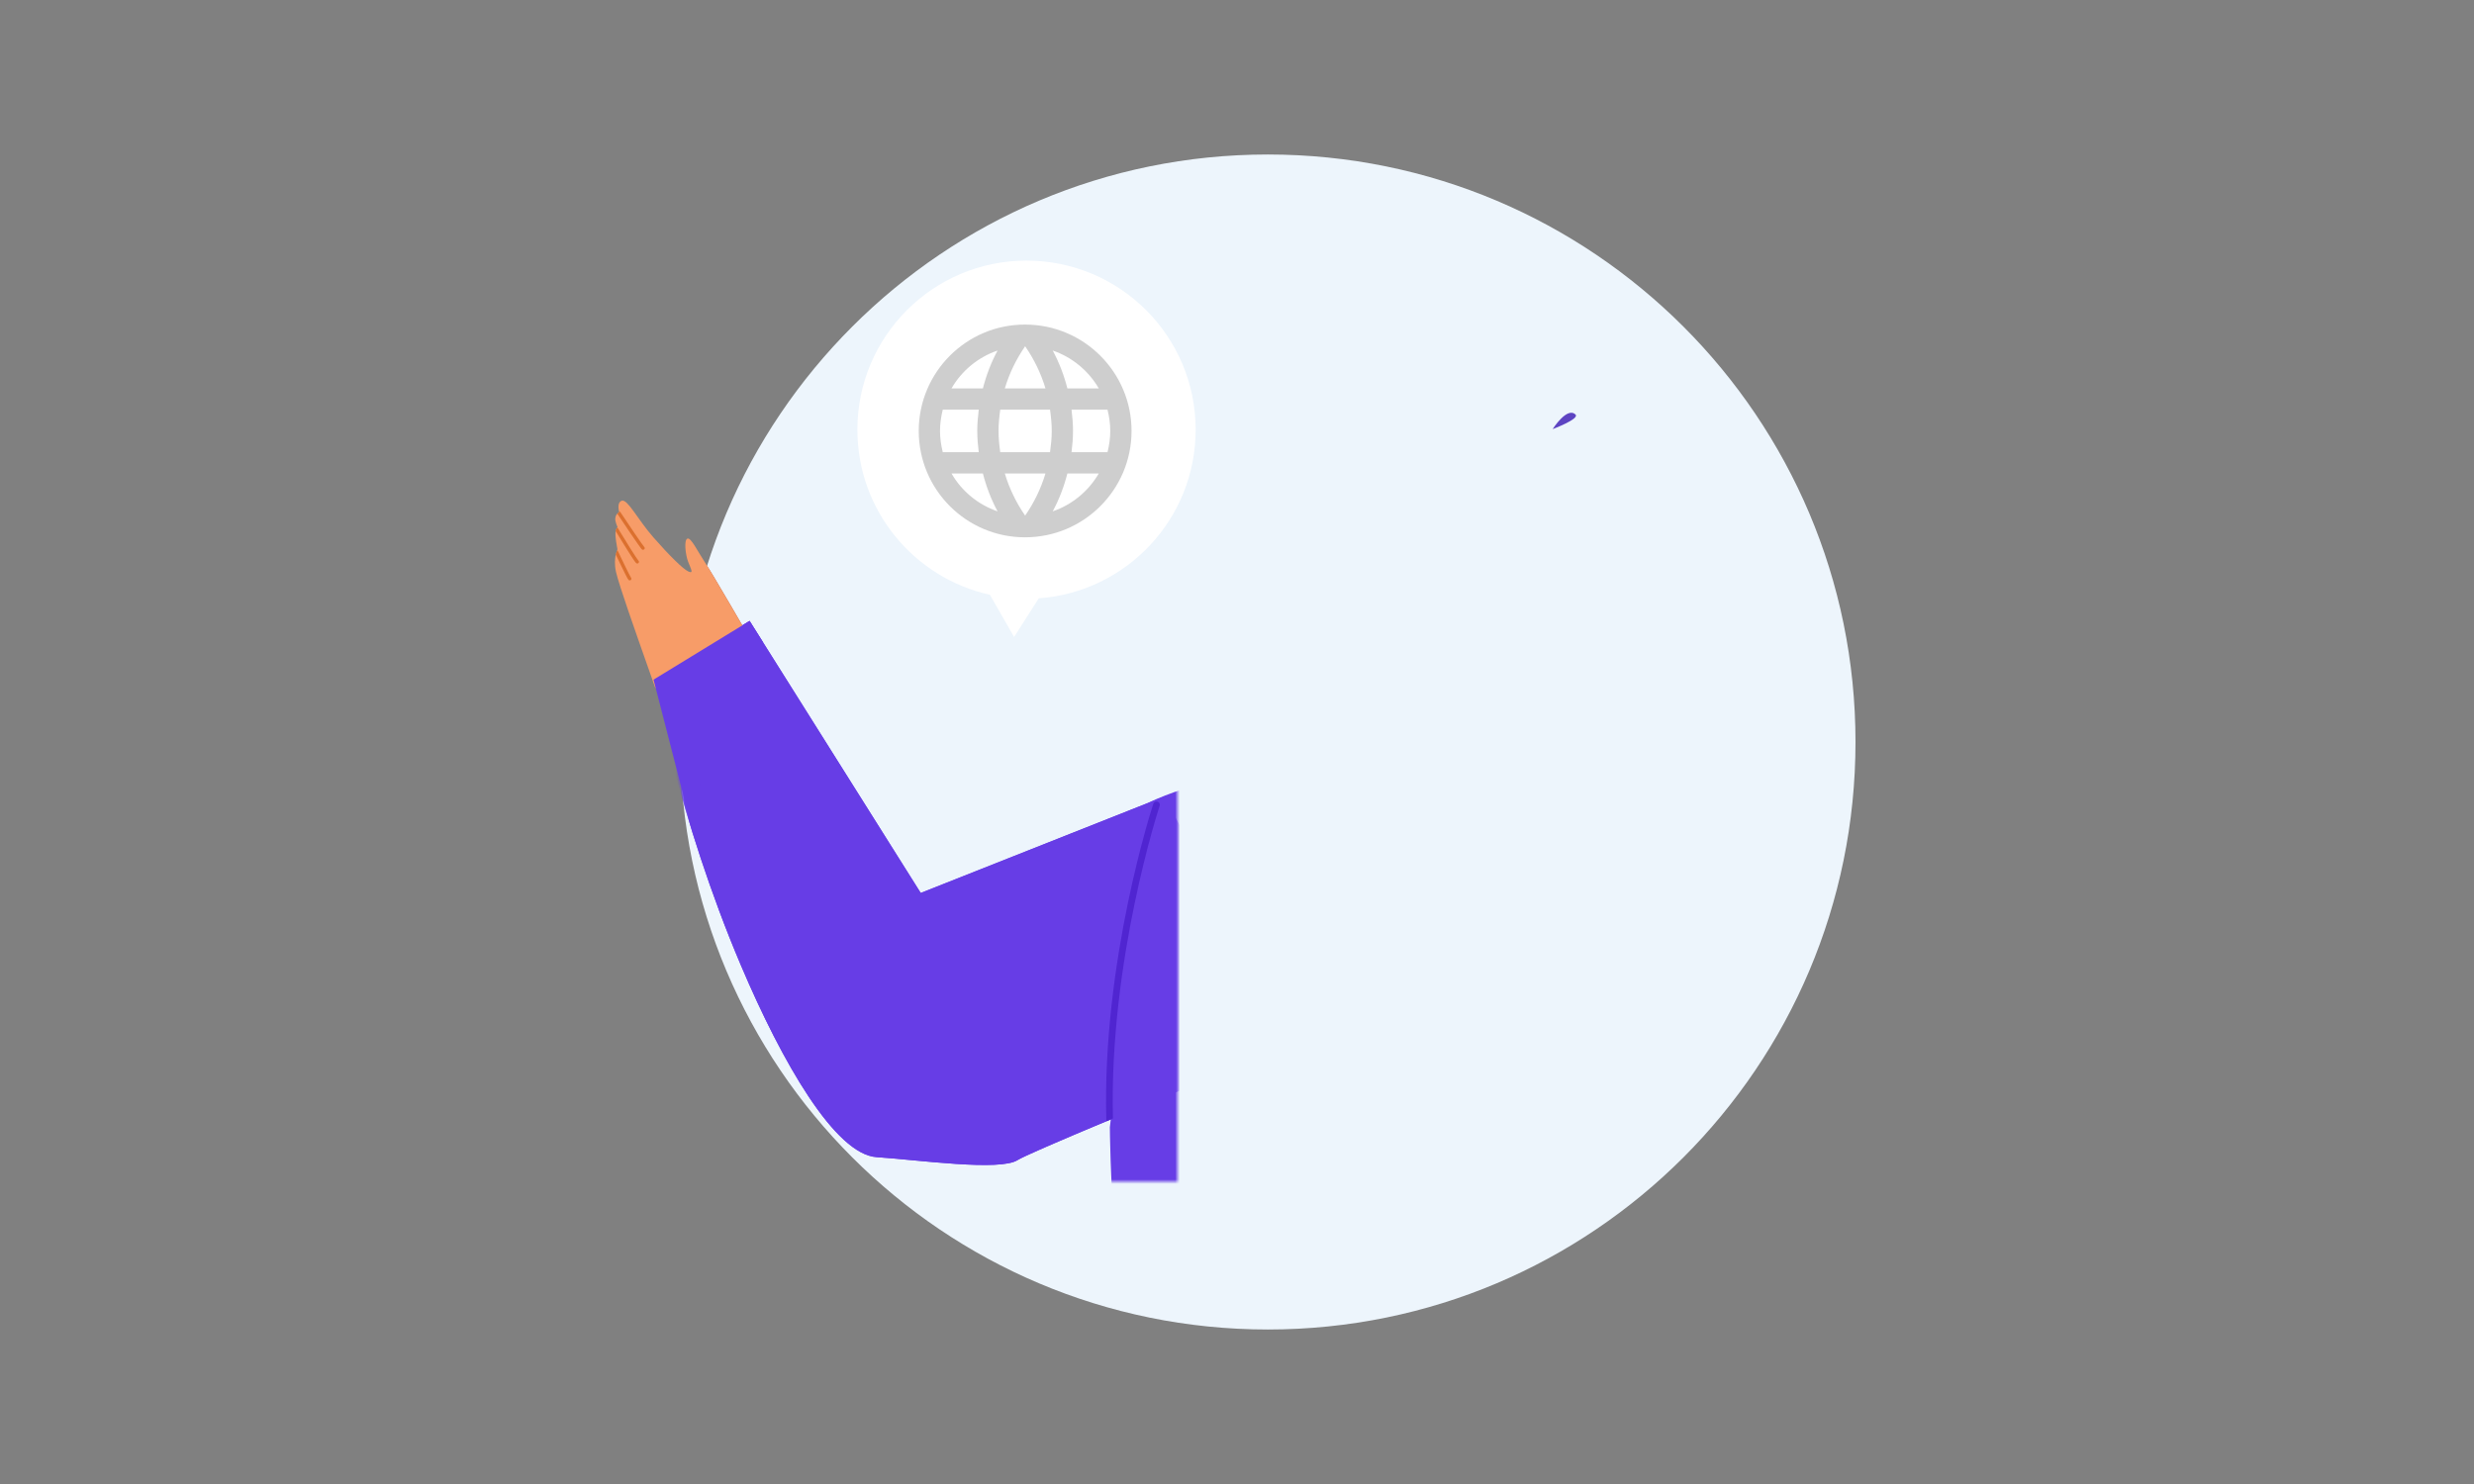 <svg width="540" height="324" viewBox="0 0 540 324" fill="none" xmlns="http://www.w3.org/2000/svg">
<rect x="0" y="0" width="540" height="324" fill="#808080" stroke="none"/>
<path fill-rule="evenodd" clip-rule="evenodd" d="M405 162C405 232.84 347.571 290.269 276.731 290.269C205.89 290.269 148.461 232.841 148.461 162C148.461 91.16 205.889 33.731 276.731 33.731C347.571 33.731 405 91.159 405 162Z" fill="#EDF5FC"/>
<path fill-rule="evenodd" clip-rule="evenodd" d="M338.891 93.695C338.891 93.695 344.824 91.453 343.895 90.519C342.071 88.686 338.891 93.695 338.891 93.695Z" fill="#5D44C2"/>
<path fill-rule="evenodd" clip-rule="evenodd" d="M260.977 93.817C260.977 73.427 244.448 56.898 224.059 56.898C203.669 56.898 187.14 73.427 187.14 93.817C187.14 111.46 199.52 126.204 216.067 129.857L221.349 139.072L226.73 130.628C245.872 129.258 260.978 113.307 260.978 93.816" fill="white"/>
<mask id="mask0" mask-type="alpha" maskUnits="SpaceOnUse" x="148" y="33" width="257" height="258">
<path d="M148.459 162C148.459 232.839 205.887 290.269 276.728 290.269C347.569 290.269 404.997 232.84 404.997 162C404.997 91.16 347.569 33.731 276.728 33.731C205.888 33.731 148.459 91.16 148.459 162Z" fill="white"/>
</mask>
<g mask="url(#mask0)">
<path fill-rule="evenodd" clip-rule="evenodd" d="M134.296 113.203C134.224 113.882 134.813 115.135 134.813 115.135C134.813 115.135 134.797 115.142 134.769 115.162C134.679 115.228 134.479 115.428 134.382 115.95C134.328 116.24 134.305 116.629 134.351 117.148C134.504 118.9 134.843 119.835 134.74 120.064C134.732 120.081 134.721 120.105 134.708 120.139C134.64 120.29 134.514 120.607 134.406 121.075C134.215 121.896 134.085 123.18 134.448 124.842C135.062 127.658 139.409 139.913 139.409 139.913L143.04 150.235C143.04 150.235 159.399 142.398 163.614 139.277C163.614 139.277 155.443 125.142 153.85 122.753C152.258 120.363 150.823 117.297 150.041 117.594C149.259 117.89 149.6 121.062 150.192 122.625C150.784 124.189 151.48 125.301 150.289 124.789C149.098 124.277 146.003 121.186 142.61 117.312C139.217 113.437 137.023 109.006 135.764 109.312C134.77 109.552 134.972 111.03 135.102 111.644C135.135 111.81 135.165 111.911 135.165 111.911C135.165 111.911 134.959 111.931 134.745 112.131C134.554 112.309 134.356 112.628 134.296 113.203" fill="#AB5546"/>
</g>
<mask id="mask1" mask-type="alpha" maskUnits="SpaceOnUse" x="148" y="33" width="257" height="258">
<path d="M148.459 162C148.459 232.839 205.887 290.269 276.728 290.269C347.569 290.269 404.997 232.84 404.997 162C404.997 91.16 347.569 33.731 276.728 33.731C205.888 33.731 148.459 91.16 148.459 162Z" fill="white"/>
</mask>
<g mask="url(#mask1)">
</g>
<mask id="mask2" mask-type="alpha" maskUnits="SpaceOnUse" x="148" y="33" width="257" height="258">
<path d="M148.459 162C148.459 232.839 205.887 290.269 276.728 290.269C347.569 290.269 404.997 232.84 404.997 162C404.997 91.16 347.569 33.731 276.728 33.731C205.888 33.731 148.459 91.16 148.459 162Z" fill="white"/>
</mask>
<g mask="url(#mask2)">
</g>
<mask id="mask3" mask-type="alpha" maskUnits="SpaceOnUse" x="148" y="33" width="257" height="258">
<path d="M148.459 162C148.459 232.839 205.887 290.269 276.728 290.269C347.569 290.269 404.997 232.84 404.997 162C404.997 91.16 347.569 33.731 276.728 33.731C205.888 33.731 148.459 91.16 148.459 162Z" fill="white"/>
</mask>
<g mask="url(#mask3)">
</g>
<mask id="mask4" mask-type="alpha" maskUnits="SpaceOnUse" x="148" y="33" width="257" height="258">
<path d="M148.459 162C148.459 232.839 205.887 290.269 276.728 290.269C347.569 290.269 404.997 232.84 404.997 162C404.997 91.16 347.569 33.731 276.728 33.731C205.888 33.731 148.459 91.16 148.459 162Z" fill="white"/>
</mask>
<g mask="url(#mask4)">
<path fill-rule="evenodd" clip-rule="evenodd" d="M304.679 218.812C310.728 221.803 280.634 208.412 270.042 197.61C260.448 187.826 254.274 173.846 254.274 173.846L200.965 194.963L163.609 135.568L142.643 148.39C142.643 148.39 147.914 178.266 161.777 210.905C170.713 231.946 182.285 252.052 191.349 252.643C200.413 253.235 218.255 255.78 222.126 253.272C225.997 250.765 304.678 218.812 304.678 218.812" fill="#673DE6"/>
</g>
<mask id="mask5" mask-type="alpha" maskUnits="SpaceOnUse" x="148" y="33" width="257" height="258">
<path d="M148.459 162C148.459 232.839 205.887 290.269 276.728 290.269C347.569 290.269 404.997 232.84 404.997 162C404.997 91.16 347.569 33.731 276.728 33.731C205.888 33.731 148.459 91.16 148.459 162Z" fill="white"/>
</mask>
<g mask="url(#mask5)">
<path fill-rule="evenodd" clip-rule="evenodd" d="M284.121 104.96C284.121 104.96 276.024 131.685 276.972 190.596C276.972 190.596 283.342 188.18 302.1 186.174C330.426 183.143 316.377 161.584 317.736 161.272C319.097 160.958 284.122 104.961 284.122 104.961" fill="#140012"/>
</g>
<mask id="mask6" mask-type="alpha" maskUnits="SpaceOnUse" x="148" y="33" width="257" height="258">
<path d="M148.459 162C148.459 232.839 205.887 290.269 276.728 290.269C347.569 290.269 404.997 232.84 404.997 162C404.997 91.16 347.569 33.731 276.728 33.731C205.888 33.731 148.459 91.16 148.459 162Z" fill="white"/>
</mask>
<g mask="url(#mask6)">
<path fill-rule="evenodd" clip-rule="evenodd" d="M349.672 115.428C349.672 115.428 350.173 123.621 349.861 137.572C349.739 143.096 349.973 155.038 352.595 160.848C354.857 165.865 363.887 194.757 363.887 194.757C363.887 194.757 339.977 175.867 334.99 177.854C330.005 179.84 319.418 177.075 318.646 176.43C317.874 175.785 325.246 141.409 325.396 140.022C325.546 138.635 329.622 137.62 330.584 136.348C331.546 135.074 349.671 115.427 349.671 115.427" fill="#140012"/>
</g>
<mask id="mask7" mask-type="alpha" maskUnits="SpaceOnUse" x="148" y="33" width="257" height="258">
<path d="M148.459 162C148.459 232.839 205.887 290.269 276.728 290.269C347.569 290.269 404.997 232.84 404.997 162C404.997 91.16 347.569 33.731 276.728 33.731C205.888 33.731 148.459 91.16 148.459 162Z" fill="white"/>
</mask>
<g mask="url(#mask7)">
<path fill-rule="evenodd" clip-rule="evenodd" d="M319.276 129.254C319.276 129.254 308.556 119.392 305.738 114.316C302.921 109.239 297.164 100.196 297.164 100.196L281.849 108.198C281.849 108.198 282.524 89.556 299.777 86.446C299.777 86.446 323.14 78.031 337.758 93.367C352.373 108.703 350.429 118.876 348.937 124.89C347.443 130.902 340.657 139.148 340.657 139.148L324.916 152.318L322.047 139.94C322.047 139.94 329.058 134.805 326.802 132.316C324.546 129.826 321.428 127.523 319.276 129.255" fill="#140012"/>
</g>
<mask id="mask8" mask-type="alpha" maskUnits="SpaceOnUse" x="148" y="33" width="257" height="258">
<path d="M148.459 162C148.459 232.839 205.887 290.269 276.728 290.269C347.569 290.269 404.997 232.84 404.997 162C404.997 91.16 347.569 33.731 276.728 33.731C205.888 33.731 148.459 91.16 148.459 162Z" fill="white"/>
</mask>
<g mask="url(#mask8)">
<path fill-rule="evenodd" clip-rule="evenodd" d="M281.848 108.197C281.848 108.197 280.225 110.834 279.414 126.806C279.014 134.713 279.005 148.759 283.807 152.883C287.404 155.972 293.149 154.905 294.536 155.055L295.46 166.497L328.914 170.142L325.789 143.588L328.945 138.44C328.945 138.44 333.831 133.285 332.126 129.805C329.368 124.173 322.597 127.088 321.397 127.8C320.198 128.512 306.101 114.755 299.065 99.398C298.697 98.596 281.848 108.198 281.848 108.198" fill="#F79C68"/>
</g>
<mask id="mask9" mask-type="alpha" maskUnits="SpaceOnUse" x="148" y="33" width="257" height="258">
<path d="M148.459 162C148.459 232.839 205.887 290.269 276.728 290.269C347.569 290.269 404.997 232.84 404.997 162C404.997 91.16 347.569 33.731 276.728 33.731C205.888 33.731 148.459 91.16 148.459 162Z" fill="white"/>
</mask>
<g mask="url(#mask9)">
<path d="M289.647 127.133C289.647 127.133 286.582 134.698 286.803 136.286C286.966 137.459 290.185 137.28 291.016 137.37" stroke="#DB702F" stroke-width="1.1" stroke-linecap="round"/>
</g>
<mask id="mask10" mask-type="alpha" maskUnits="SpaceOnUse" x="148" y="33" width="257" height="258">
<path d="M148.459 162C148.459 232.839 205.887 290.269 276.728 290.269C347.569 290.269 404.997 232.84 404.997 162C404.997 91.16 347.569 33.731 276.728 33.731C205.888 33.731 148.459 91.16 148.459 162Z" fill="white"/>
</mask>
<g mask="url(#mask10)">
<path fill-rule="evenodd" clip-rule="evenodd" d="M282.45 124.289C282.292 125.745 282.723 126.985 283.412 127.06C284.102 127.134 284.789 126.015 284.946 124.56C285.103 123.105 284.673 121.864 283.984 121.79C283.294 121.714 282.607 122.834 282.45 124.289Z" fill="#140012"/>
</g>
<mask id="mask11" mask-type="alpha" maskUnits="SpaceOnUse" x="148" y="33" width="257" height="258">
<path d="M148.459 162C148.459 232.839 205.887 290.269 276.728 290.269C347.569 290.269 404.997 232.84 404.997 162C404.997 91.16 347.569 33.731 276.728 33.731C205.888 33.731 148.459 91.16 148.459 162Z" fill="white"/>
</mask>
<g mask="url(#mask11)">
<path fill-rule="evenodd" clip-rule="evenodd" d="M296.58 126.662C296.423 128.117 296.853 129.358 297.542 129.432C298.232 129.507 298.918 128.388 299.076 126.932C299.234 125.477 298.803 124.237 298.113 124.162C297.424 124.087 296.737 125.207 296.58 126.662Z" fill="#140012"/>
</g>
<mask id="mask12" mask-type="alpha" maskUnits="SpaceOnUse" x="148" y="33" width="257" height="258">
<path d="M148.459 162C148.459 232.839 205.887 290.269 276.728 290.269C347.569 290.269 404.997 232.84 404.997 162C404.997 91.16 347.569 33.731 276.728 33.731C205.888 33.731 148.459 91.16 148.459 162Z" fill="white"/>
</mask>
<g mask="url(#mask12)">
<path d="M287.577 116.953C287.577 116.953 284.987 116.252 282.217 117.215" stroke="#500C0E" stroke-width="1.587" stroke-linecap="round"/>
</g>
<mask id="mask13" mask-type="alpha" maskUnits="SpaceOnUse" x="148" y="33" width="257" height="258">
<path d="M148.459 162C148.459 232.839 205.887 290.269 276.728 290.269C347.569 290.269 404.997 232.84 404.997 162C404.997 91.16 347.569 33.731 276.728 33.731C205.888 33.731 148.459 91.16 148.459 162Z" fill="white"/>
</mask>
<g mask="url(#mask13)">
<path d="M297.501 118.59C297.501 118.59 300.459 118.489 302.682 119.993" stroke="#500C0E" stroke-width="1.587" stroke-linecap="round"/>
</g>
<mask id="mask14" mask-type="alpha" maskUnits="SpaceOnUse" x="148" y="33" width="257" height="258">
<path d="M148.459 162C148.459 232.839 205.887 290.269 276.728 290.269C347.569 290.269 404.997 232.84 404.997 162C404.997 91.16 347.569 33.731 276.728 33.731C205.888 33.731 148.459 91.16 148.459 162Z" fill="white"/>
</mask>
<g mask="url(#mask14)">
<path fill-rule="evenodd" clip-rule="evenodd" d="M294.124 141.975C293.774 142.599 290.893 143.134 289.854 142.843L294.124 141.975Z" fill="white"/>
<path d="M294.124 141.975C293.774 142.599 290.893 143.134 289.854 142.843" stroke="white" stroke-width="1.587" stroke-linecap="round"/>
</g>
<mask id="mask15" mask-type="alpha" maskUnits="SpaceOnUse" x="148" y="33" width="257" height="258">
<path d="M148.459 162C148.459 232.839 205.887 290.269 276.728 290.269C347.569 290.269 404.997 232.84 404.997 162C404.997 91.16 347.569 33.731 276.728 33.731C205.888 33.731 148.459 91.16 148.459 162Z" fill="white"/>
</mask>
<g mask="url(#mask15)">
<path fill-rule="evenodd" clip-rule="evenodd" d="M322.821 137.915C322.631 139.677 323.904 141.261 325.665 141.45C327.428 141.642 329.01 140.369 329.202 138.606C329.393 136.845 328.119 135.261 326.357 135.07C324.595 134.88 323.012 136.153 322.821 137.915Z" fill="#FEE8E6"/>
</g>
<mask id="mask16" mask-type="alpha" maskUnits="SpaceOnUse" x="148" y="33" width="257" height="258">
<path d="M148.459 162C148.459 232.839 205.887 290.269 276.728 290.269C347.569 290.269 404.997 232.84 404.997 162C404.997 91.16 347.569 33.731 276.728 33.731C205.888 33.731 148.459 91.16 148.459 162Z" fill="white"/>
</mask>
<g mask="url(#mask16)">
<path fill-rule="evenodd" clip-rule="evenodd" d="M294.522 155.037C298.2 154.89 303.077 154.305 305.479 153.843C305.479 153.843 300.641 157.745 294.946 157.424L294.523 155.037H294.522Z" fill="#DB702F"/>
</g>
<mask id="mask17" mask-type="alpha" maskUnits="SpaceOnUse" x="148" y="33" width="257" height="258">
<path d="M148.459 162C148.459 232.839 205.887 290.269 276.728 290.269C347.569 290.269 404.997 232.84 404.997 162C404.997 91.16 347.569 33.731 276.728 33.731C205.888 33.731 148.459 91.16 148.459 162Z" fill="white"/>
</mask>
<g mask="url(#mask17)">
<path fill-rule="evenodd" clip-rule="evenodd" d="M242.448 244.392C231.579 248.944 223.321 252.497 222.13 253.268C218.26 255.776 200.418 253.231 191.354 252.639C182.289 252.047 170.718 231.942 161.781 210.901C147.919 178.261 142.648 148.386 142.648 148.386L163.614 135.564L200.97 194.958L250.575 175.308L250.578 175.289C269.639 166.29 299.301 166.226 302.595 164.695C305.89 163.164 330.667 171.336 330.667 171.336C330.667 171.336 362.8 177.025 376.885 199.504C388.678 218.325 393.402 241.831 403.395 270.966C412.595 297.79 421.749 329.007 421.749 329.007L337.18 338.503C337.18 338.503 265.702 321.05 251.309 302.791C242.423 291.517 242.249 246.092 242.249 246.092L242.449 244.392L242.448 244.392Z" fill="#673DE6"/>
</g>
<mask id="mask18" mask-type="alpha" maskUnits="SpaceOnUse" x="148" y="33" width="257" height="258">
<path d="M148.459 162C148.459 232.839 205.887 290.269 276.728 290.269C347.569 290.269 404.997 232.84 404.997 162C404.997 91.16 347.569 33.731 276.728 33.731C205.888 33.731 148.459 91.16 148.459 162Z" fill="white"/>
</mask>
<g mask="url(#mask18)">
<path fill-rule="evenodd" clip-rule="evenodd" d="M368.892 335.67C368.6 335.67 368.325 335.492 368.215 335.205C368.141 335.009 360.662 315.485 354.19 291.038C348.207 268.439 341.881 236.886 345.73 214.894C345.8 214.498 346.188 214.234 346.571 214.304C346.966 214.373 347.23 214.749 347.161 215.144C343.358 236.873 349.646 268.199 355.59 290.652C362.043 315.023 369.496 334.488 369.571 334.681C369.715 335.056 369.528 335.477 369.155 335.62C369.068 335.653 368.98 335.669 368.893 335.669" fill="#5025D1"/>
</g>
<mask id="mask19" mask-type="alpha" maskUnits="SpaceOnUse" x="148" y="33" width="257" height="258">
<path d="M148.459 162C148.459 232.839 205.887 290.269 276.728 290.269C347.569 290.269 404.997 232.84 404.997 162C404.997 91.16 347.569 33.731 276.728 33.731C205.888 33.731 148.459 91.16 148.459 162Z" fill="white"/>
</mask>
<g mask="url(#mask19)">
<path fill-rule="evenodd" clip-rule="evenodd" d="M329.501 170.808L328.775 163.283C328.775 163.283 308.254 166.317 293.982 160.766L292.88 167.489C307.898 176.292 329.501 170.808 329.501 170.808" fill="#634FCB"/>
<path fill-rule="evenodd" clip-rule="evenodd" d="M350.324 125.238C350.324 125.238 335.624 119.57 323.959 111.094C311.557 102.083 295.878 87.497 295.878 87.497C295.878 87.497 306.117 79.795 316.779 81.439C327.441 83.084 344.011 90.783 350.174 107.163C354.021 117.388 350.323 125.239 350.323 125.239" fill="#673DE6"/>
</g>
<path fill-rule="evenodd" clip-rule="evenodd" d="M134.296 113.203C134.224 113.882 134.814 115.135 134.814 115.135C134.814 115.135 134.797 115.142 134.769 115.162C134.679 115.228 134.479 115.427 134.382 115.95C134.328 116.239 134.305 116.628 134.351 117.148C134.504 118.899 134.843 119.835 134.74 120.064C134.732 120.081 134.721 120.105 134.708 120.139C134.64 120.29 134.514 120.606 134.406 121.075C134.215 121.895 134.085 123.18 134.448 124.842C135.062 127.658 139.409 139.912 139.409 139.912L143.04 150.235C143.04 150.235 159.399 142.398 163.614 139.277C163.614 139.277 155.443 125.142 153.85 122.753C152.258 120.363 150.823 117.296 150.041 117.593C149.259 117.889 149.6 121.062 150.192 122.624C150.784 124.189 151.48 125.301 150.289 124.789C149.098 124.277 146.003 121.185 142.61 117.312C139.217 113.437 137.023 109.006 135.764 109.312C134.77 109.552 134.972 111.029 135.102 111.644C135.135 111.809 135.165 111.911 135.165 111.911C135.165 111.911 134.959 111.93 134.745 112.131C134.554 112.309 134.356 112.628 134.296 113.203" fill="#F79C68"/>
<path fill-rule="evenodd" clip-rule="evenodd" d="M166.505 140.161L163.615 135.566L142.649 148.388C142.649 148.388 145.135 158.036 150.106 177.333L166.504 140.161L166.505 140.161Z" fill="#673DE6"/>
<path fill-rule="evenodd" clip-rule="evenodd" d="M134.744 112.131C134.755 112.161 134.767 112.191 134.787 112.22C135.602 113.446 139.692 119.579 140.11 119.95C140.158 119.992 140.213 120.02 140.272 120.034C140.4 120.063 140.539 120.023 140.632 119.918C140.77 119.766 140.754 119.531 140.602 119.395C140.283 119.081 137.244 114.574 135.404 111.808C135.333 111.704 135.219 111.646 135.101 111.645C135.135 111.809 135.166 111.911 135.166 111.911C135.166 111.911 134.959 111.93 134.744 112.131" fill="#DB702F"/>
<path fill-rule="evenodd" clip-rule="evenodd" d="M134.769 115.162C134.773 115.165 134.776 115.171 134.779 115.176C136.341 117.755 138.932 121.95 139.313 122.36C139.449 122.456 139.507 122.634 139.445 122.795C139.377 122.969 139.193 123.064 139.016 123.024C139 123.02 138.982 123.014 138.966 123.007C138.802 122.944 138.672 122.894 136.36 119.169C135.557 117.878 134.764 116.579 134.382 115.95C134.479 115.427 134.679 115.228 134.769 115.162" fill="#DB702F"/>
<path fill-rule="evenodd" clip-rule="evenodd" d="M134.708 120.14C134.773 120.176 134.827 120.232 134.861 120.304C135.827 122.347 137.431 125.676 137.708 126.075C137.802 126.163 137.849 126.297 137.818 126.432C137.772 126.631 137.574 126.756 137.373 126.71C137.15 126.658 137.096 126.646 135.597 123.553C135.13 122.591 134.667 121.623 134.406 121.075C134.515 120.607 134.642 120.291 134.708 120.14" fill="#DB702F"/>
<path fill-rule="evenodd" clip-rule="evenodd" d="M241.481 244.795C240.474 209.813 251.621 175.828 251.738 175.479C251.863 175.102 252.269 174.899 252.657 175.024C253.034 175.15 253.247 175.557 253.112 175.944C253.005 176.273 242.061 209.678 242.922 244.195L241.48 244.795L241.481 244.795Z" fill="#5025D1"/>
<path fill-rule="evenodd" clip-rule="evenodd" d="M223.734 70.861C210.914 70.861 200.532 81.266 200.532 94.086C200.532 106.906 210.914 117.311 223.734 117.311C236.577 117.311 246.982 106.906 246.982 94.086C246.982 81.266 236.577 70.861 223.734 70.861ZM239.829 84.796H232.978C232.234 81.893 231.167 79.106 229.772 76.528C234.046 77.991 237.599 80.964 239.829 84.796ZM223.757 75.599C225.686 78.386 227.194 81.475 228.193 84.796H219.321C220.321 81.475 221.829 78.386 223.757 75.599ZM205.781 98.731C205.409 97.245 205.177 95.689 205.177 94.086C205.177 92.484 205.409 90.927 205.781 89.441H213.632C213.445 90.974 213.307 92.507 213.307 94.086C213.307 95.665 213.445 97.198 213.632 98.731H205.781ZM207.685 103.376H214.537C215.281 106.279 216.348 109.066 217.743 111.644C213.469 110.181 209.916 107.231 207.685 103.376ZM214.537 84.796H207.685C209.916 80.941 213.469 77.991 217.743 76.528C216.348 79.106 215.281 81.893 214.537 84.796ZM223.757 112.573C221.829 109.786 220.321 106.697 219.321 103.376H228.193C227.194 106.697 225.685 109.786 223.757 112.573ZM229.192 98.731H218.322C218.113 97.198 217.951 95.665 217.951 94.086C217.951 92.507 218.113 90.951 218.322 89.441H229.192C229.4 90.951 229.563 92.507 229.563 94.086C229.563 95.665 229.4 97.198 229.192 98.731ZM229.772 111.644C231.167 109.066 232.234 106.279 232.978 103.376H239.829C237.599 107.208 234.045 110.181 229.772 111.644ZM233.883 98.731C234.07 97.198 234.208 95.665 234.208 94.086C234.208 92.507 234.07 90.974 233.883 89.441H241.734C242.104 90.927 242.338 92.483 242.338 94.086C242.338 95.688 242.104 97.245 241.734 98.731H233.883Z" fill="#CECECE"/>
<mask id="mask20" mask-type="alpha" maskUnits="SpaceOnUse" x="200" y="70" width="47" height="48">
<path d="M200.532 94.085C200.532 106.906 210.913 117.311 223.733 117.311C236.577 117.311 246.982 106.906 246.982 94.085C246.982 81.265 236.577 70.861 223.733 70.861C210.913 70.861 200.532 81.265 200.532 94.085V94.085ZM223.757 75.599C225.685 78.386 227.194 81.475 228.193 84.796H219.321C220.32 81.475 221.829 78.386 223.757 75.599ZM229.772 76.528C234.045 77.991 237.598 80.964 239.828 84.796H232.977C232.233 81.893 231.166 79.106 229.772 76.528ZM217.742 76.528C216.347 79.106 215.28 81.893 214.536 84.796H207.685C209.915 80.941 213.468 77.991 217.742 76.528ZM234.207 94.085C234.207 92.506 234.069 90.973 233.882 89.44H241.733C242.104 90.927 242.336 92.483 242.336 94.085C242.336 95.688 242.104 97.244 241.733 98.73H233.882C234.069 97.197 234.207 95.664 234.207 94.085ZM217.95 94.085C217.95 92.506 218.113 90.95 218.322 89.44H229.192C229.4 90.95 229.563 92.506 229.563 94.085C229.563 95.664 229.4 97.197 229.192 98.73H218.322C218.113 97.197 217.95 95.664 217.95 94.085ZM205.177 94.085C205.177 92.483 205.409 90.927 205.781 89.44H213.631C213.445 90.973 213.306 92.506 213.306 94.085C213.306 95.664 213.445 97.197 213.631 98.73H205.781C205.409 97.244 205.177 95.688 205.177 94.085ZM232.977 103.375H239.828C237.598 107.207 234.044 110.179 229.772 111.643C231.165 109.065 232.233 106.278 232.977 103.375ZM219.321 103.375H228.193C227.194 106.696 225.684 109.785 223.757 112.572C221.829 109.785 220.319 106.696 219.321 103.375ZM207.685 103.375H214.536C215.28 106.278 216.347 109.065 217.742 111.643C213.468 110.179 209.915 107.23 207.685 103.375Z" fill="white"/>
</mask>
<g mask="url(#mask20)">
<path fill-rule="evenodd" clip-rule="evenodd" d="M133.761 291.498H404.715V33.121H133.761V291.498Z" fill="#CECECE"/>
<path fill-rule="evenodd" clip-rule="evenodd" d="M195.693 122.149H251.819V66.023H195.693V122.149Z" fill="#CECECE"/>
</g>
</svg>
